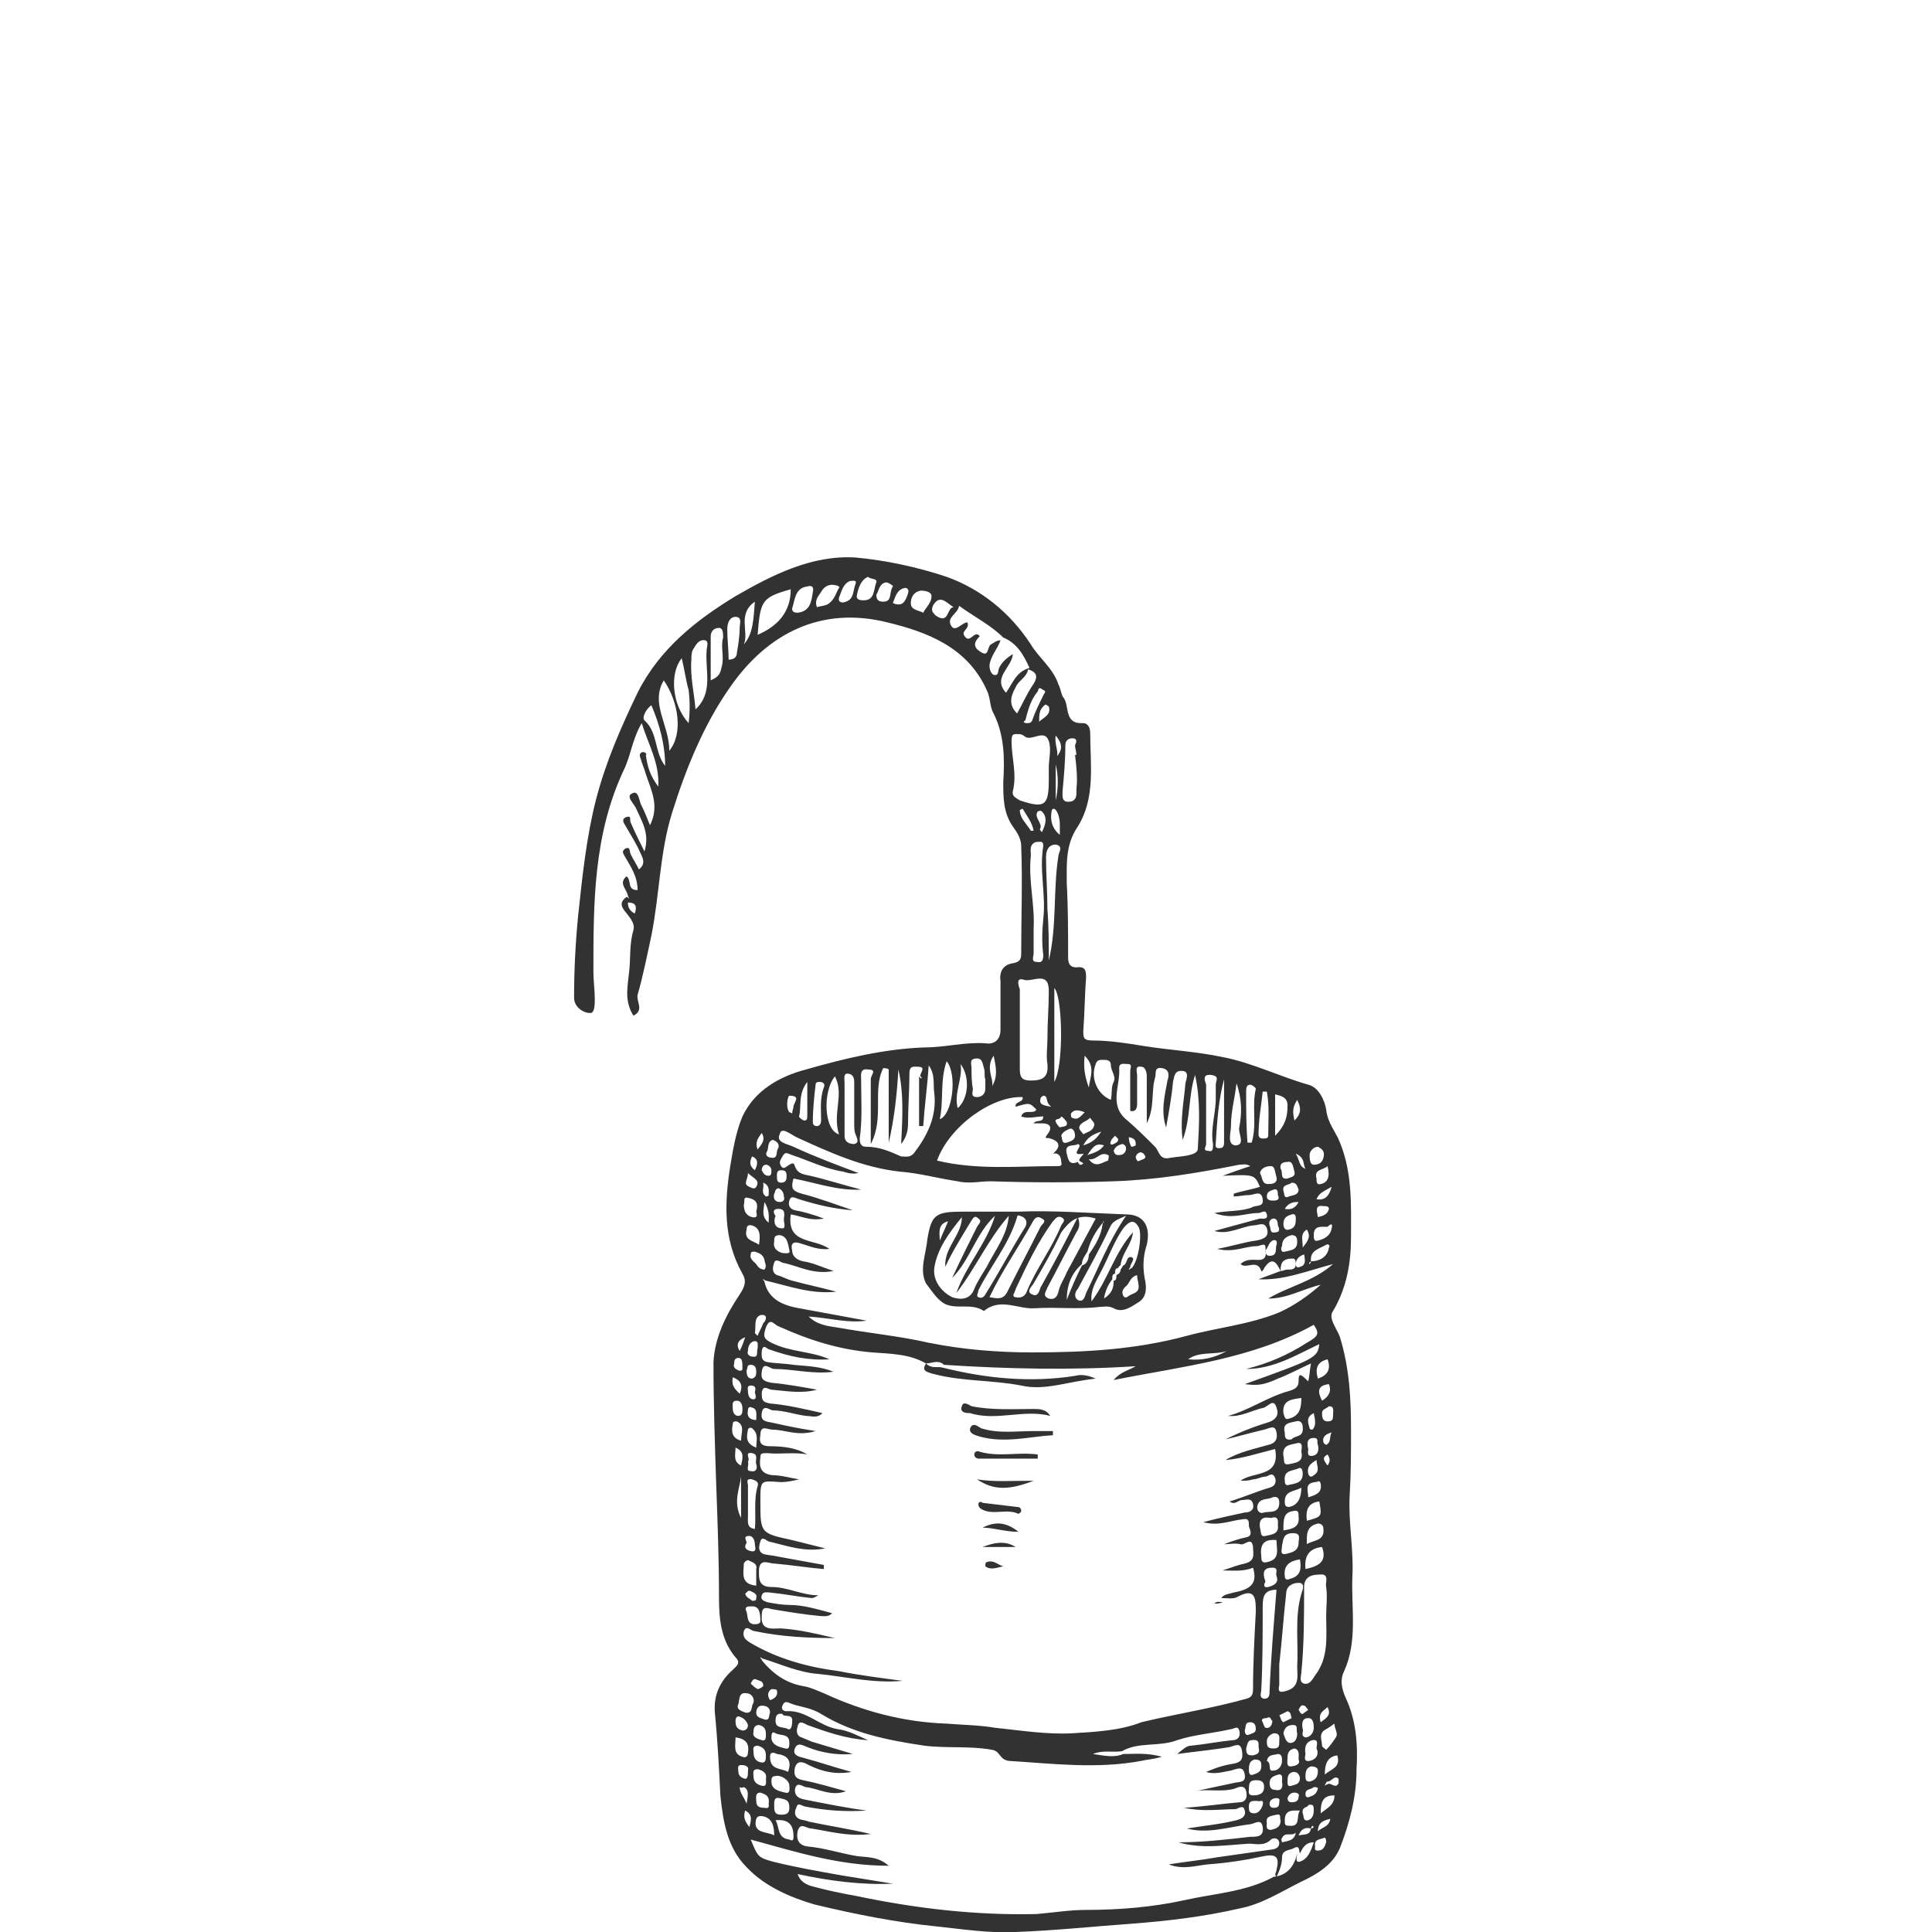 <?xml version="1.0" encoding="utf-8"?>
<!-- Generator: Adobe Illustrator 23.0.1, SVG Export Plug-In . SVG Version: 6.00 Build 0)  -->
<svg version="1.1" id="Layer_1" xmlns="http://www.w3.org/2000/svg" xmlns:xlink="http://www.w3.org/1999/xlink" x="0px" y="0px"
	 viewBox="0 0 140 140" style="enable-background:new 0 0 140 140;" xml:space="preserve">
<style type="text/css">
	.st0{fill:#323232;}
</style>
<path class="st0" d="M97.5,123c-0.3-0.7-0.4-1.3-0.1-1.9c1-2.2,0.5-4.6,0.6-6.9c0.1-1.9-0.3-3.9-0.2-5.8c0.1-1.6,0.1-3.1,0.1-4.7
	c0-2.3-0.1-4.5-0.8-6.8c-0.2-0.6-0.9-1.4-0.5-1.9c1-1.7,1.3-3.5,1.3-5.4c0-2.3,0.1-4.6-0.8-6.8c-0.3-0.8-0.9-1.4-1-2.4
	c-0.1-0.6-0.5-1.6-1.3-1.8c-2.1-0.6-4.1-1.6-6.2-2c-1.9-0.4-3.8-0.5-5.7-0.8c-1.2-0.2-2.5-0.4-3.7-0.4c-0.7,0-0.7-0.2-0.7-0.7
	c0.1-1.3,0.1-2.6,0.2-3.8c0-0.5,0-0.9-0.7-0.8c-0.4,0-0.6-0.2-0.6-0.7c0-1.8,0-3.6-0.1-5.4c0-1.4-0.1-2.8,0.8-4.1
	c1.3-2.1,0.9-4.5,0.9-6.8c0-0.4-0.2-0.7-0.5-0.7c-1.4,0.1-1-1.2-1.4-1.8c-0.2-0.2-0.2-0.6-0.4-1c-0.4-1.2-1.4-1.9-2-2.9
	c-1.5-2.3-3.6-4-6.1-4.9c-2.1-0.7-4.4-1.2-6.6-1.4c-3.2-0.2-6.1,1.3-8.7,2.8c-2.8,1.7-5.5,3.8-7.1,7c-1.2,2.5-2.3,5-3,7.7
	c-0.7,2.7-1,5.6-1.3,8.4c-0.2,2-0.3,4-0.3,6c0,0.7,0.7,1.1,1.1,1.1c0.4,0.1,0.4-0.6,0.4-1c0-0.7-0.1-1.3-0.1-2c0-5,0-9.9,2.2-14.6
	c0.5-1,0.6-2.2,1.3-3.4c0.5,1.6,1.3,2.9,1.2,4.6c-0.6-0.8-0.8-1.5-0.9-2.3c0.1,0,0-0.2-0.2-0.2s-0.3,0.2-0.2,0.4
	c0.1,0.4,0.3,0.8,0.4,1.2c0.4,1.2,1,2.3,0.3,3.7c-0.2-0.5-0.4-1-0.6-1.4c-0.2-0.3-0.2-1.2-0.7-0.9c-0.5,0.2,0.2,0.8,0.3,1.1
	c0.4,0.9,1,1.8,0.6,3.1c-0.4-0.8-0.7-1.4-1-2.1c-0.1-0.2,0.1-0.5-0.3-0.4c-0.3,0.1-0.3,0.3-0.1,0.6c0.4,0.7,0.8,1.3,1.1,2
	c0.2,0.4,0.4,0.8-0.1,1.2c-0.2-0.4-0.4-0.7-0.6-1.1c-0.1-0.2,0-0.6-0.4-0.4c-0.3,0.2-0.1,0.4,0,0.6c0.4,0.7,0.9,1.4,0.9,2.4
	c-0.8,0-0.4-0.7-0.8-1c-0.6,0.5,0,0.9,0.1,1.4c0,0.1,0.1,0.2,0.1,0.2c-0.1,0-0.1-0.1-0.2-0.1c-0.7,0.5-0.2,0.9,0.1,1.3
	c0.3,0.4,0.5,0.7,0.4,1.1c-0.3,1-0.2,2-0.3,2.9c-0.1,1.1-0.4,2.2,0.3,3.3c0.8-0.4,0.2-1,0.3-1.5c0.4-1.4,0.7-2.9,1-4.3
	c0.6-3,0.6-6,1.5-8.9c1-3.2,2.3-6.4,4.2-9.1c2.7-3.9,6.6-5.9,11.4-4.7c2.9,0.7,5.8,1.8,7.2,4.9c0.3,0.6,0.2,1.2,0.5,1.7
	c0.8,1.6,0.8,3.3,0.7,5c0,1.1,0,2.2,0.7,3.2c0.3,0.4,0.6,0.9,0.6,1.4c0.1,2.6,0,5.1,0,7.7c0,0.4,0,0.7-0.6,0.8
	c-0.7,0.1-1,0.6-0.9,1.3c0,1.2,0,2.4,0,3.5c0,0.8-0.5,1.1-1.1,1c-1.5-0.1-2.9,0.3-4.4,0.3c-2.9,0.1-5.8,0.8-8.6,1.6
	c-1.9,0.5-3.7,1.5-4.6,3.4c-0.5,1.2-0.7,2.5-0.9,3.7c-0.4,2.6-0.5,5.2,0.9,7.7c0.3,0.5,0.2,0.9-0.2,1.5c-1,1.5-1.8,3.1-1.9,4.9
	c0,3,0.1,5.9,0.2,8.9c0.1,2.7,0.2,5.4,0.2,8.1c0,1.5,0.1,3.1,1.2,4.4c0.4,0.4,0.1,0.6-0.2,0.9c-0.9,0.8-1.4,1.8-1.3,3.1
	c0.2,2,0.3,4,0.4,6c0.2,1.9,0.5,3.8,1.9,5.2c1.3,1.4,3.2,2.2,4.9,2.7c2.9,0.7,5.9,1.3,8.9,1.6c1.9,0.2,3.8,0.5,5.7,0.4
	c2.8-0.1,5.6-0.4,8.4-0.6c2.6-0.2,5.2-0.5,7.8-1.1c1.6-0.3,3-1.2,4.4-1.9c1.3-0.6,2.4-1.3,2.9-2.5c0.7-1.8,1.2-3.7,1.2-5.7
	C98.4,126.5,98.3,124.7,97.5,123z M46,66.2c-0.4-0.2-0.5-0.5-0.5-0.8C46,65.4,46.2,65.6,46,66.2z M96,128.6c0-0.8,0.2-1.3,0.9-1.4
	C97.2,128.1,96.4,128.2,96,128.6z M96.7,124.9c0,0.4,0.3,0.7,0.1,1c-0.2,0.3-0.4,0.6-0.7,0.9c-0.1-0.1-0.3-0.2-0.3-0.3
	c0-0.4-0.3-0.9,0.3-1.2C96.3,125.2,96.4,125.1,96.7,124.9z M94.4,125.3c-0.1-0.5,0-0.8,0.4-0.8c0.4,0,0.4,0.5,0.4,0.7
	c0,0.4-0.3,0.7-0.6,0.7C94.2,125.8,94.5,125.4,94.4,125.3z M77.7,125.6c-1.8,0.1-3.7-0.2-5.6-0.4c-1.2-0.2-2.3-0.2-3.5-0.3
	c-3.1-0.1-6.1-0.9-8.9-2.2c-0.5-0.2-0.9-0.4-1.4-0.5c-1.3-0.2-2.3-0.9-3.1-1.9c0-0.1-0.1-0.1-0.1-0.2c0.1,0,0.1,0.1,0.2,0.1
	c1.3,0.4,2.6,1,4,1.1c2,0.2,4,0.7,6.1,0.5c-1.5-0.2-3.1-0.4-4.6-0.7c-2.3-0.3-4.5-0.9-6.5-2.1c-0.3-0.2-0.5-0.4-0.4-0.8
	c0.2-0.5,0.5,0,0.8,0c1.9,0.4,3.8,0.5,5.8,0.5c-1.3-0.3-2.5-0.6-3.9-0.7c-0.6,0-1.5,0.2-1.4-0.9c0-0.5,0.1-0.7,0.7-0.5
	c1.2,0.2,2.4,0.4,3.5,0.5c0.3,0,0.6,0.1,0.9-0.2c-1.1-0.3-2.1-0.6-3.1-0.6c-0.5,0-1.1-0.1-1.6-0.2c-0.3-0.1-0.5-0.2-0.4-0.5
	c0.1-0.3,0.4-0.2,0.6-0.2c1,0.1,2,0.3,3,0.4c0.2,0,0.3-0.1,0.5-0.2c-1.2,0-2.2-0.6-3.4-0.6c-1,0-0.9-0.7-0.9-1.3
	c0.1-0.8,0.7-0.4,1.1-0.4c1.2,0.1,2.4,0.3,3.6,0.4c0-0.1,0-0.2,0-0.3c-1.1-0.2-2.2-0.4-3.3-0.6c-0.4-0.1-0.8-0.1-1.1-0.2
	c-0.4-0.2-0.3-0.6-0.2-0.9c0.1-0.4,0.4-0.1,0.6,0c1.3,0.3,2.6,0.8,4.1,0.5c-0.8-0.2-1.6-0.4-2.4-0.6c-2.3-0.5-2.3-0.5-2.3-2.8
	c0-1.6,0-1.5,1.5-1.4c0.4,0,0.9-0.1,1.3-0.2c-0.6-0.1-1.3-0.3-1.9-0.3c-0.9-0.1-1-0.6-0.9-1.3c0-0.3,0.1-0.3,0.5-0.3
	c1,0.1,2-0.1,2.9,0.1c-0.8-0.5-1.8-0.6-2.7-0.6c-0.7,0-0.8-0.3-0.7-0.8c0-0.8,0.5-0.4,0.9-0.4c0.9,0,1.8,0.5,3.1,0.1
	c-1.3-0.2-2.2-0.4-3.1-0.6c-0.5-0.1-0.9-0.1-0.8-0.7c0.1-0.7,0.6-0.2,0.8-0.2c0.8,0,1.6,0.3,2.4,0.4c0.4,0,0.8,0.2,1.2-0.2
	c-1.3-0.3-2.6-0.6-3.8-0.7c-0.6-0.1-0.6-0.3-0.6-0.8c0.1-0.6,0.5-0.2,0.7-0.2c1.1,0.1,2.2,0.3,3.3,0c-1.1-0.2-2.2-0.4-3.3-0.5
	c-0.5-0.1-0.8-0.2-0.7-0.8c0.1-0.8,0.6-0.2,0.9-0.2c1.4,0,2.8,0.4,4.3,0.2c-1-0.4-1.9-0.4-2.9-0.5c-0.6-0.1-1.3-0.1-1.9-0.2
	c-0.5-0.1-0.4-0.5-0.4-0.8c0.1-0.6,0.4-0.1,0.6-0.1c1.4,0.5,2.8,0.8,4.3,0.7c-1.3-0.6-2.8-0.5-4.2-1.2c-0.6-0.3-0.6-0.5-0.4-1.1
	c0.3-0.8,0.6-0.2,0.9-0.1c2.2,1,4.4,1.7,6.8,1.9c1.3,0.1,2.7,0.1,3.9,0.8c-0.3,0.5-0.1,0.6,0.7,0.8c2,0.5,4.1,0.4,6.2,0.8
	c1.7,0.4,3.4-0.3,5.4-0.5c-0.7-0.3-1.1-0.3-1.5-0.2c-3.2,0.5-6.4,0.2-9.6-0.6c-0.4-0.1-0.8,0.1-1.2-0.3c0.4,0,0.9-0.3,1.3,0.1
	c4.6,0.3,9.3,0.4,13.9,0.1c-0.5,0.3-1.1,0.4-1.6,1c5-1,10-1.5,14.5-4c0.4,0.6,0.4,0.8-0.5,1.3c-1.4,0.9-2.8,1.5-4.4,1.9
	c2,0,3.6-1,5.3-1.8c-0.1,1-0.4,1.1-5.4,2.9c0.9,0.1,1.3,0.1,2.4-0.4c0.8-0.3,1.5-0.7,2.4-1.1c-0.1,0.5-0.1,0.9-0.2,1.3
	c-0.6-0.6-0.7-0.6-0.7,0c0,0.5-0.4,0.6-0.7,0.7c-1.5,0.4-2.9,1.4-4.4,1.8c0.9,0.1,1.7-0.4,2.6-0.6c0.3-0.1,0.7-0.7,0.9,0
	c0.2,0.5,0,0.9-0.7,1.1c-1,0.3-2,0.7-3,1.2c0.9-0.2,1.9-0.5,2.8-0.7c0.4-0.1,0.8-0.4,0.9,0.2c0.1,0.5-0.1,0.8-0.6,0.9
	c-1,0.3-2.1,0.5-3.1,1.1c1.2-0.1,2.4-0.5,3.6-0.8c0.4,2.1-1.6,1.6-2.5,2.3c0.3,0,0.6,0,0.9-0.1c0.3,0,0.6-0.2,0.9-0.2
	c0.2,0,0.5-0.4,0.7,0.1c0.1,0.3,0,0.6-0.4,0.7c-1,0.3-1.9,0.7-2.9,1c0.4,0.3,0.6-0.1,0.9-0.1s0.7-0.2,0.8,0.3
	c0.1,0.4-0.2,0.6-0.6,0.6c-0.9,0.2-1.9,0.4-3,0.7c1.1,0.3,1.9-0.1,2.8-0.2c0.5-0.1,0.5,0.1,0.5,0.5c0.1,0.3,0.3,0.7-0.2,0.8
	c-0.5,0.1-1.1,0.3-1.6,0.5c0.4,0,0.8-0.1,1.2,0c0.3,0.1,0.8-0.6,0.9,0.2c0,0.5,0.2,1-0.6,1.2c-0.5,0.1-1,0.3-1.6,0.5
	c0.7,0,1.5,0.1,2.2-0.2c0.4,1.3-0.4,1.6-1.4,1.8c-0.3,0.1-0.7,0.1-0.9,0.4c0.4,0,0.9,0.1,1.2-0.1c1.3-0.7,1.3,0.2,1.3,1.1
	c-0.1,1.9-0.2,3.7-0.2,5.6c0,0.4-0.1,0.6-0.5,0.7c-2.5,0.7-5.1,1.1-7.6,1.7C81.2,125.4,79.4,125.5,77.7,125.6z M57.1,128.4
	c-0.5-0.3-1.3-0.1-1.3-1.1c0-0.4,0.3-0.3,0.5-0.2C57.1,127.2,57.4,127.6,57.1,128.4z M57.2,129.4c0,0.2,0.1,0.6-0.3,0.5
	c-0.4-0.1-1-0.2-1-0.8c0-0.2,0-0.4,0.3-0.4C56.6,128.6,57.2,129,57.2,129.4z M56.9,126.7c-0.4-0.1-0.9-0.2-1-0.7
	c0-0.3,0-0.6,0.3-0.4c0.4,0.2,1,0,1,0.7C57.2,126.5,57.2,126.8,56.9,126.7z M55.8,123.2c-0.2-0.3-0.2-0.6,0.1-0.8
	c0.1,0,0.4,0,0.4,0.1C56.4,122.9,56.1,123.1,55.8,123.2z M55.8,124.1c-0.1,0.2,0,0.6-0.4,0.5c-0.2-0.1-0.6-0.1-0.6-0.5
	c0-0.2,0.1-0.5,0.4-0.5S55.8,123.7,55.8,124.1z M54.9,126.5c0.4,0.1,0.6,0.3,0.6,0.7c0,0.3,0,0.6-0.4,0.5c-0.4-0.1-0.5-0.4-0.5-0.8
	C54.6,126.8,54.5,126.5,54.9,126.5z M54.6,125.5c0-0.3,0.1-0.5,0.4-0.5c0.4,0.1,0.5,0.3,0.5,0.7c0,0.2,0,0.5-0.3,0.4
	S54.5,125.9,54.6,125.5z M55.7,130.7c0,0.1,0.1,0.4-0.3,0.3c-0.4,0-0.6-0.1-0.6-0.5c0-0.2-0.1-0.6,0.3-0.6
	C55.4,130,55.8,130.1,55.7,130.7z M54.9,122.4c-0.2-0.1-0.4-0.3-0.5-0.4c0.1-0.2,0.2-0.4,0.4-0.3c0.2,0.1,0.5,0.1,0.5,0.4
	C55.4,122.2,55,122.4,54.9,122.4z M54.9,128.2c0.4,0.1,0.7,0.3,0.6,0.7c0,0.2,0.1,0.6-0.3,0.5c-0.4-0.1-0.6-0.3-0.6-0.7
	C54.6,128.5,54.5,128.2,54.9,128.2z M54.8,131.8c0.1-0.2,0.2-0.2,0.4-0.2c0.8,0.1,0.9,0.8,0.9,1.4C55.6,132.7,54.5,132.9,54.8,131.8
	z M56.1,130.8c0-0.3,0-0.6,0.4-0.5c0.4,0.1,0.7,0.1,0.7,0.7c0,0.4-0.2,0.5-0.6,0.5C56.1,131.5,56.1,131.2,56.1,130.8z M57.5,133.1
	c0,0.3-0.1,0.3-0.3,0.2c-0.9-0.1-0.7-0.9-1-1.4C57.3,131.8,57.5,132.4,57.5,133.1z M57.4,124.8c0,0.3-0.1,0.6-0.3,0.5
	c-0.3-0.2-0.9,0-0.9-0.6c0-0.2,0-0.6,0.5-0.5C56.8,124.5,57.5,124.1,57.4,124.8z M54.3,111.3c0.3,0,0.4,0.4,0.4,0.6
	c0,0.2,0.2,0.6-0.3,0.5c-0.4-0.1-0.5-0.3-0.3-0.6C54.1,111.6,53.8,111.3,54.3,111.3z M55.4,87.1c0.4,0.7,0.3,1.1,0.3,1.5
	C55.2,88.2,55.3,87.8,55.4,87.1z M55.7,86.6c0,0.1-0.2,0.1-0.2,0.1c-0.4-0.3-0.1-0.6-0.2-1C55.8,85.9,55.7,86.3,55.7,86.6z
	 M55.4,91.3c0,0.2,0.2,0.4,0,0.7c-0.3,0-0.5-0.2-0.6-0.4c-0.2-0.2-0.5-0.4-0.4-0.7c0-0.2,0.1-0.2,0.3-0.2
	C55,90.8,55.3,90.9,55.4,91.3z M54.5,116.4c0.5,0,0.6,0.4,0.6,1.1c0,0,0,0.2-0.4,0.2c-0.6,0-0.5-0.6-0.6-0.9
	C53.9,116.4,54.2,116.4,54.5,116.4z M54,115.5c0.1-0.1,0.2-0.3,0.4-0.2c0.2,0.1,0.5,0.2,0.4,0.5c0,0.2-0.1,0.2-0.3,0.2
	C54.3,115.8,54.1,115.8,54,115.5z M54.5,107.2c0.3,0.1,0.5,0.2,0.4,0.5c-0.3,1-0.1,2.1-0.2,3.1c-0.6-0.1-0.5-0.5-0.5-0.9
	c0-0.8,0-1.5,0-2.3C54.2,107.5,54,107.1,54.5,107.2z M54.5,98.3c-0.2,0-0.4-0.2-0.3-0.4c0-0.3,0.1-0.6,0.4-0.7
	c0.4-0.1,0.3,0.3,0.3,0.5C54.8,98,55,98.4,54.5,98.3z M54.4,98.9c0.3,0,0.4,0.2,0.4,0.5c0,0.2,0,0.4-0.3,0.5c-0.3,0-0.4-0.2-0.4-0.6
	C54.2,99.1,54.1,98.9,54.4,98.9z M54.4,100.4c0.5,0,0.3,0.4,0.3,0.5c0.1,0.3,0.1,0.5-0.1,0.5c-0.3,0-0.4-0.3-0.4-0.6
	C54.2,100.7,54.1,100.4,54.4,100.4z M54.8,102.9c-0.5,0-0.7-0.3-0.6-0.7c0-0.2,0.1-0.3,0.3-0.2C54.9,102.1,54.8,102.5,54.8,102.9z
	 M54.2,103.6c0-0.1,0.2-0.2,0.3-0.1c0.5,0.4,0.3,0.9,0.3,1.4C54,104.6,54.1,104.1,54.2,103.6z M54.2,105.9c0.2-0.2-0.3-0.7,0.3-0.6
	c0.5,0.1,0.2,0.5,0.3,0.8c0.1,0.3,0,0.6-0.4,0.5C54,106.6,54.3,106.2,54.2,105.9z M54.9,96.8c-0.1-0.1-0.2-0.2-0.2-0.2
	c0.1-0.5-0.1-1.1,0.4-1.3c0.5-0.1,0.5,0.3,0.2,0.6C55.2,96.2,55,96.5,54.9,96.8z M55,90.2c-0.4-0.3-1.1-0.3-0.9-1.1
	c0-0.1,0-0.4,0.4-0.3C55.1,89,55.1,89.5,55,90.2z M54.3,113.1c0.2,0.1,0.6,0.2,0.5,0.6c0,0.4,0,0.8,0,1.2c-1.2-0.1-0.9-1-0.9-1.6
	C54,113.1,54.2,113,54.3,113.1z M86.1,98.5c0.8-0.6,1.9-0.3,2.8-0.6C88,98.4,87.1,98.6,86.1,98.5z M96.1,117.1c0,1.5,0.2,3-0.8,4.3
	c-0.2,0.3-0.4,0.7-0.8,0.6s-0.2-0.6-0.2-0.8c0.2-2,0.2-4.1,0.2-6.2c0-0.7,0.5-0.9,1.1-0.9c0.8-0.1,0.4,0.6,0.5,0.9
	C96.2,115.7,96.1,116.4,96.1,117.1z M92.7,124.3c0.2-0.1,0.4-0.2,0.6-0.3c0.3,0.1,0.2,0.3,0.3,0.5c-0.2,0.1-0.4,0.2-0.6,0.3
	C92.8,124.7,92.8,124.4,92.7,124.3z M92.9,127.6c0,0.4-0.3,0.7-0.6,0.7c-0.5,0.1-0.1-0.5-0.5-0.7c0.1-0.5,0.5-0.4,0.8-0.5
	C92.9,127.1,92.9,127.4,92.9,127.6z M93.7,125c0.4,0,0.2,0.3,0.3,0.6c0,0.3-0.1,0.7-0.5,0.7c-0.3,0-0.4-0.4-0.5-0.7
	C93.1,125.1,93.4,125,93.7,125z M93.3,127.4c0-0.4,0.1-0.6,0.5-0.7c0.4,0.1,0.3,0.5,0.3,0.8c0.2,0.4-0.4,0.5-0.6,0.5
	C93.2,128,93.3,127.6,93.3,127.4z M94,120.8c0,0.6,0.2,1.4-0.7,1.7c-0.6,0.2-0.7,0.1-0.6-0.4c0-0.5,0-1,0-1.5
	c0.2-1.7,0.3-3.4,0.5-5.1c0-0.6,0.5-0.8,0.9-0.8c0.5,0,0.3,0.5,0.2,0.8C93.8,117.2,94.1,119,94,120.8z M92.2,113.6
	c0.5,0,0.2,0.4,0.3,0.6c0.2,0.5-0.2,0.7-0.6,0.8c-0.5,0.1-0.2-0.4-0.2-0.4C91.4,113.8,91.7,113.6,92.2,113.6z M91.4,112.8
	c-0.1-0.8,0.1-1.3,1.1-1.2c0,0.7,0.3,1.4-0.7,1.6C91.4,113.3,91.4,113,91.4,112.8z M91.7,111.3c-0.4,0.1-0.3-0.3-0.4-0.6
	c-0.1-0.7,0.3-0.8,0.8-0.7c0.6-0.2,0.5,0.3,0.5,0.5C92.7,111.2,92.1,111.2,91.7,111.3z M91.6,109.6c-0.2,0.1-0.5,0-0.5-0.4
	c0.1-0.7,0.8-0.5,1.1-0.7c0.4-0.1,0.5,0.1,0.5,0.4C92.7,109.7,92,109.5,91.6,109.6z M91.4,128c0,0.4-0.3,0.5-0.6,0.6
	c-0.3,0.1-0.3-0.2-0.3-0.4c0-0.4,0.1-0.6,0.4-0.7C91.4,127.5,91.4,127.7,91.4,128z M91.4,122.4c0.1-2,0.1-4,0.1-6
	c0-0.7,0.1-1.2,1-1.2c-0.2,2.5-0.4,4.9-0.5,7.3c0,0.3,0,0.6-0.4,0.6C91.2,123,91.4,122.7,91.4,122.4z M93.9,103
	c0.3-0.1,0.5,0.1,0.5,0.4c0.1,0.8-0.6,0.6-0.8,0.9c-0.5,0.1-0.5-0.2-0.5-0.5C92.9,103.1,93.5,103.1,93.9,103z M94.3,101.3
	c0,0.7-0.1,1.3-0.9,1.5c-0.3,0.1-0.3-0.1-0.4-0.4C92.9,101.4,93.7,101.4,94.3,101.3z M93.4,106.1c-0.5,0.1-0.3-0.4-0.4-0.6
	c-0.1-0.8,0.5-0.8,0.9-0.9c0.6-0.2,0.4,0.4,0.4,0.6C94.5,106,93.8,106,93.4,106.1z M94.4,106.8c0,0.7-0.6,0.7-1,0.8
	c-0.3,0.1-0.3-0.2-0.3-0.3c-0.1-0.8,0.6-0.7,1-0.9C94.3,106.3,94.4,106.5,94.4,106.8z M93.7,109.5c0.4-0.1,0.4,0.1,0.4,0.4
	c0.1,0.8-0.5,0.9-1.1,1C93,110.1,93,109.6,93.7,109.5z M93.7,111.1c0.6,0,0.4,0.4,0.4,0.7c0,0.6-0.5,0.7-0.9,0.8
	c-0.5,0.1-0.3-0.3-0.3-0.6C93,111.5,93,111.1,93.7,111.1z M93.5,114.4c-0.2,0.1-0.4,0.1-0.4-0.2c-0.1-0.8,0.4-1.1,1.1-1.2
	C94.3,113.6,94.3,114.2,93.5,114.4z M93.4,109.2c-0.3,0-0.3-0.2-0.3-0.4c0-0.8,0.7-0.7,1.2-1C94.3,108.6,94,109.1,93.4,109.2z
	 M95.8,112.1c0.4,1.1-0.3,1.4-1.2,1.6C94.5,112.7,94.9,112.2,95.8,112.1z M96.2,106.2c-0.3-0.4-0.4-0.6,0-0.8
	C96.4,105.7,96.4,105.9,96.2,106.2z M96.1,104.7c0,0-0.2-0.1-0.2-0.2c-0.1-0.4,0.2-0.6,0.6-0.7C96.3,104.1,96.5,104.5,96.1,104.7z
	 M95.9,110.8c0.1,0.9-0.8,0.8-1.2,1.1c0-0.6-0.1-1.3,0.8-1.5C95.7,110.4,95.9,110.5,95.9,110.8z M94.7,110.2
	c-0.1-0.8,0.1-1.3,0.9-1.4C95.8,109.9,95.8,109.9,94.7,110.2z M95.2,102.4c0.1,0.5,0.2,0.9-0.1,1.2c0,0-0.2,0-0.2-0.1
	C94.8,103.1,94.6,102.7,95.2,102.4z M95.2,104.2c0.4,0,0.2,0.3,0.3,0.5c0.1,0.4,0,0.8-0.5,0.8c-0.3,0-0.2-0.3-0.2-0.5
	C94.7,104.6,94.7,104.2,95.2,104.2z M95.2,106.9c-0.1,0.1-0.3,0.2-0.4-0.1c-0.1-0.5,0.1-0.7,0.6-1C95.4,106.2,95.7,106.6,95.2,106.9
	z M95.3,107.4c0.2,0,0.3-0.2,0.4,0.1c0.1,0.6-0.2,0.8-0.9,1C94.8,108,94.5,107.5,95.3,107.4z M96.3,100.3c0.2,0.5,0,0.9-0.5,1.2
	C95.5,100.9,95.4,100.4,96.3,100.3z M95.5,99.9c-0.2-0.7-0.1-1.2,0.7-1.4C96.5,99.3,96.1,99.7,95.5,99.9z M90.6,124.8
	c0.3,0,0.4,0.2,0.4,0.5c0,0.3-0.3,0.3-0.5,0.4s-0.3-0.1-0.3-0.3C90.3,125.1,90.2,124.8,90.6,124.8z M90.7,126.1
	c0.6-0.1,0.5,0.3,0.5,0.5c0.1,0.4,0,0.5-0.4,0.6c-0.3,0-0.5,0-0.5-0.5C90.4,126.4,90.4,126.1,90.7,126.1z M91.1,130.5
	c0.2,0.1,0.5-0.2,0.4,0.3c-0.1,0.3-0.3,0.6-0.6,0.6c-0.4,0-0.4-0.2-0.4-0.5C90.5,130.5,90.7,130.5,91.1,130.5z M90.8,130.1
	c-0.4,0-0.3-0.3-0.3-0.4c0-0.4,0-0.7,0.5-0.7c0.4,0,0.6,0.1,0.6,0.5C91.6,130,91.2,130.1,90.8,130.1z M91.5,124.8
	c-0.2-0.3,0.2-0.3,0.3-0.3c0.3-0.2,0.3,0.2,0.4,0.2c0,0.3-0.2,0.5-0.3,0.5C91.6,125.3,91.6,125,91.5,124.8z M92.3,125.6
	c0.5,0,0.4,0.3,0.4,0.6c0,0.3,0,0.5-0.4,0.5c-0.4,0-0.5-0.1-0.5-0.5C91.8,125.9,92,125.7,92.3,125.6z M91.8,132.1
	c-0.1-0.5,0.3-0.5,0.7-0.6c0.4-0.1,0.2,0.3,0.3,0.4c0,0.5-0.3,0.6-0.7,0.7C91.7,132.6,91.8,132.3,91.8,132.1z M92.3,131
	c-0.2,0-0.3-0.1-0.3-0.3c0-0.3,0.3-0.4,0.5-0.4c0.3,0,0.2,0.2,0.2,0.3C92.7,130.9,92.6,131,92.3,131z M92.4,129.7
	c-0.3,0-0.4-0.2-0.4-0.5c0-0.4,0.3-0.5,0.6-0.6c0.4-0.1,0.3,0.3,0.3,0.5C93,129.6,92.8,129.8,92.4,129.7z M92.9,133.2
	c0.2-0.5,0.7-0.1,1-0.4c-0.1,0.6-0.6,0.6-1,0.7C92.9,133.5,92.8,133.2,92.9,133.2z M93.4,132.3c-0.3,0-0.3-0.1-0.3-0.4
	c0-0.8,0.6-0.7,1.1-0.7C93.9,131.6,94.3,132.4,93.4,132.3z M93.6,130.6c-0.2,0-0.3-0.1-0.3-0.3c0.1-0.3,0.3-0.4,0.5-0.4
	c0.2,0,0.4,0.1,0.3,0.3C94.1,130.5,93.9,130.6,93.6,130.6z M93.6,129.4c-0.3,0.1-0.3-0.1-0.3-0.3c0-0.3,0-0.6,0.4-0.7
	c0.3,0,0.4,0.1,0.5,0.4C94.2,129.3,93.9,129.3,93.6,129.4z M94.1,123.9c0.1-0.2,0.2-0.4,0.4-0.3c0.1,0,0.2,0.2,0.3,0.3
	c-0.1,0.1-0.3,0.2-0.4,0.3C94.2,124.2,94.2,124,94.1,123.9z M94.8,130.8c0.4-0.1,0.4,0.1,0.4,0.4c0,0.3-0.1,0.6-0.4,0.7
	c-0.4,0.1-0.3-0.3-0.4-0.5C94.3,130.9,94.8,131,94.8,130.8z M94.9,130.2c-0.2,0.1-0.3,0-0.3-0.2c0-0.4,0.4-0.3,0.6-0.5
	c0.1,0,0.3,0,0.3,0.1C95.4,130,95.2,130.1,94.9,130.2z M94.9,129.1c-0.3,0-0.3-0.2-0.3-0.4c0-0.4,0.1-0.6,0.4-0.7
	c0.3,0,0.5,0.1,0.5,0.3C95.5,128.8,95.3,129,94.9,129.1z M94.9,127.6c-0.5,0.1-0.3-0.4-0.3-0.5c-0.1-0.6,0.1-0.9,0.5-1
	c0.5-0.1,0.3,0.4,0.3,0.6C95.6,127.1,95.4,127.5,94.9,127.6z M96.2,123.7c0.3,0.6-0.1,0.8-0.5,1.1C95.5,124.1,95.9,124,96.2,123.7z
	 M96.2,103c-0.4,0-0.4-0.4-0.4-0.6c0-0.3,0.3-0.3,0.5-0.5c0.4,0,0.3,0.3,0.3,0.6C96.6,102.8,96.6,103,96.2,103z M96.5,89
	c-0.1,0.6-0.6,0.8-1,0.9c-0.3,0.1-0.3-0.2-0.3-0.4c0-0.7,0.5-0.6,1-0.6C96.4,88.7,96.6,88.6,96.5,89z M93.4,86.7
	c-0.4,0.2-0.3-0.2-0.4-0.4c-0.1-0.5,0.4-0.4,0.6-0.6c0.4,0,0.4,0.3,0.5,0.5C94.1,86.6,93.7,86.6,93.4,86.7z M94.1,87.1
	c-0.2,0.4-0.5,0.6-1,0.5C93.4,87.1,93.8,87.1,94.1,87.1z M93.6,88c0.3-0.1,0.3,0.2,0.3,0.3c0,0.5-0.1,0.7-0.5,0.8
	c-0.3,0.1-0.4-0.2-0.4-0.4C93,88.2,93.3,88.1,93.6,88z M93.6,89.5c0.4,0,0.4,0.3,0.4,0.5c0,0.6-0.5,0.6-0.9,0.7
	c-0.3,0.1-0.3-0.3-0.2-0.4C92.9,89.8,93.2,89.6,93.6,89.5z M94.5,90.9c0.1,0.5,0.1,0.8-0.3,0.9c-0.2,0.1-0.3,0-0.3-0.2
	C93.9,91.2,94.2,91,94.5,90.9z M94.4,90.4c0-0.6-0.2-1,0.3-1.3C95,89.6,94.8,89.9,94.4,90.4z M95,91.4c-0.1-0.8,0.6-0.9,1.1-1.2
	c0.2-0.1,0.3,0.1,0.2,0.2C96.2,91.1,95.6,91.4,95,91.4c0,0.1-0.1,0.2-0.1,0.2C94.8,91.5,94.9,91.5,95,91.4z M95.9,87.4
	c0.2,0,0.4,0,0.4,0.2c-0.1,0.4-0.4,0.5-0.8,0.6C95.4,87.7,95.3,87.3,95.9,87.4z M95.4,86.9c0.2-0.5,0.6-0.6,1.1-0.9
	C96.3,86.7,96,87,95.4,86.9z M96.2,84.5c0.2,0.8,0,1.2-0.5,1.3c-0.3,0.1-0.3-0.2-0.3-0.4C95.2,84.7,95.9,84.8,96.2,84.5z M95.5,83.1
	c0.4,0.2,0.5,0.4,0.4,0.8c-0.1,0.4-0.4,0.5-0.7,0.5c-0.3,0-0.3-0.5-0.3-0.7C94.9,83.4,95.2,83.1,95.5,83.1z M94.6,84.7
	c-0.5-0.2-0.4-0.6-0.7-1.1C94.6,83.9,94.4,84.4,94.6,84.7z M94,79.7c0.3,0.6,0.3,1-0.2,1.5C93.7,80.7,93.6,80.3,94,79.7z M93.8,84.9
	c0.1,0.4-0.3,0.4-0.5,0.5c-0.6,0.1-0.3-0.5-0.5-0.7c-0.1-0.4,0.2-0.5,0.5-0.5C93.7,84.1,93.7,84.6,93.8,84.9z M92.4,79.3
	c0.4,0.1,0.9,0.2,0.9,0.8c0,0.7-0.1,1.4-0.9,2.2V79.3z M92.3,87c-0.2,0-0.5,0-0.5-0.3c0-0.4,0.3-0.4,0.5-0.5
	c0.3-0.1,0.3,0.2,0.3,0.4C92.7,86.8,92.7,87,92.3,87z M92.2,89.9c0.2-0.1,0.4,0,0.3,0.3S92.6,91,92,91c-0.2,0-0.3-0.1-0.3-0.4
	C91.9,90.4,91.9,90.1,92.2,89.9z M92.4,89.3C92,89.4,92.1,89,92,88.8c-0.1-0.3,0.1-0.5,0.3-0.5c0.2,0,0.3,0.2,0.3,0.5
	C92.7,89,92.8,89.3,92.4,89.3z M92.5,85.3c0.1,0.5-0.4,0.5-0.6,0.5c-0.5,0-0.4-0.5-0.6-0.8c0.1-0.4,0.5-0.5,0.8-0.5
	C92.4,84.5,92.4,85,92.5,85.3z M91.5,79.1c0.1,0,0.2,0,0.3,0c0.2,1.1,0.1,2.1,0.1,3.2c0,0.2-0.2,0.2-0.4,0.2s-0.3-0.1-0.3-0.3
	C91.2,81.1,91.4,80.1,91.5,79.1z M90.3,79.1c0-0.2,0-0.5,0.3-0.5c0.1,0,0.4,0.2,0.4,0.3c-0.3,1.3,0.1,2.6-0.3,3.9
	c-0.1,0-0.2,0-0.3,0C90.3,81.6,90.3,80.3,90.3,79.1z M89.2,81.6c0-1.1,0.3-2.1,0.4-3.1c0.4,1.1,0.4,2.2,0.2,3.2
	c-0.1,0.4,0.5,1.3-0.3,1.3C88.9,82.9,89.2,82.1,89.2,81.6z M88.1,82.8c0.1-1.6,0.2-3.1,0.6-4.6c0,1.5,0,3.1,0,4.6
	c0,0.4-0.2,0.4-0.4,0.4C88,83.2,88.1,82.9,88.1,82.8z M87.8,77.9c0.6,0.1,0.3,0.4,0.3,0.7c0,0.3,0,0.6,0,1c0,1.1-0.4,2.2-0.2,3.3
	c0,0.3,0,0.6-0.3,0.5c-0.5,0-0.2-0.3-0.2-0.5c0-1.4,0-2.8,0-4.3C87.3,78.3,87.1,77.8,87.8,77.9z M81.1,77.4c0-0.4,0.3-0.3,0.6-0.3
	c0.4,0,0.2,0.3,0.2,0.5c0,1,0,1.9,0,2.9c0.4,0.1,0.5-0.2,0.5-0.5c0-0.7,0-1.4,0-2.1c0-0.2-0.2-0.7,0.3-0.6c0.3,0,0.4,0.4,0.4,0.7
	c0,0.8,0,1.6,0,2.3c0,0.3,0,0.6,0,1.1c0.6-1.2,0.3-2.3,0.6-3.3c0.1-0.3-0.1-0.8,0.5-0.7c0.6,0.1,0.5,0.6,0.4,0.9
	c-0.2,1.1-0.5,2.2-0.1,3.4c0.2-1.1,0.4-2.2,0.5-3.3c0.1-0.4,0.1-0.8,0.6-0.8c0.6,0,0.4,0.5,0.3,0.9c-0.1,1.3-0.4,2.6-0.2,4.1
	c0.6-1.6,0.4-3.2,0.9-4.7c0.4,1.8,0.3,3.6,0.2,5.3c0,0.2-0.1,0.3-0.3,0.4c-0.5,0.2-1.1,0.2-1.7,0.3c-0.8,0.2-0.8-0.5-1.1-0.8
	c-0.6-0.6-1.3-1.3-2-1.9C80.3,80.1,81.2,78.7,81.1,77.4z M81.6,83.2c0,0.3-0.2,0.5-0.5,0.5c-0.2,0-0.3,0-0.4-0.3
	c0.1-0.3,0.3-0.4,0.6-0.5C81.5,82.9,81.6,83.1,81.6,83.2z M81.8,82.4c0.5,0.1,0.5,0.3,0.5,0.6c0,0-0.2,0.1-0.3,0.1
	C81.9,83,81.8,82.7,81.8,82.4z M82.6,83.5c0.2,0,0.3,0.1,0.4,0.3c0,0.2-0.2,0.2-0.4,0.3c-0.2,0.1-0.2,0-0.3-0.2
	C82.3,83.7,82.4,83.6,82.6,83.5z M81,82.5c0.1,0.2-0.1,0.3-0.3,0.4c-0.2,0.1-0.3,0-0.2-0.2c0-0.1,0.2-0.3,0.3-0.4
	C80.8,82.3,80.9,82.4,81,82.5z M79.8,82c-0.4,0.6-0.7,0.8-1.3,1C78.8,82.4,79.2,82.2,79.8,82z M80,83c-0.3,0.4-0.6,0.5-1.2,0.7
	C79.2,83.1,79.4,82.8,80,83z M80.3,83.7c0.1,0,0,0.4,0,0.4c-0.4,0.1-0.9,0.6-1.4-0.1C79.5,84.1,79.7,83.4,80.3,83.7z M79.4,77.1
	c0.1-0.3,0.3-0.3,0.5-0.3c0.3,0,0.6,0,0.6,0.4s0.4,0.8,0.2,1.2c-0.2,0.4-0.1,0.8-0.2,1.3C79.5,79.3,79,78.1,79.4,77.1z M79.3,81.5
	c-0.1,0.5-0.5,0.5-0.8,0.7c-0.1-0.2-0.3-0.3-0.3-0.5c0.1-0.4,0.5-0.4,0.8-0.7C79.1,81.2,79.3,81.3,79.3,81.5z M78.5,84.3
	c-0.2,0.2-0.3,0.1-0.4-0.1c-0.7,0.3-0.7-0.3-0.8-0.6c-0.2-0.8,0.6-0.5,0.8-0.7c0.5,0.1-0.7,0.9,0.4,0.7c0.1,0-0.3,0.3-0.3,0.5
	C78.3,84.2,78.4,84.2,78.5,84.3z M76.9,82.3c0.1-0.3,0.4-0.4,0.6-0.5c0.3-0.1,0.4,0.3,0.4,0.5c0,0.3-0.3,0.4-0.6,0.5
	C76.9,82.9,77,82.5,76.9,82.3z M78.6,76.5c0.8,0.8,0.4,1.5,0.3,2.3C78.6,78,78.5,77.3,78.6,76.5z M78.6,80.6
	c-0.3,0.3-0.5,0.6-0.9,0.4c-0.1,0-0.1-0.2-0.1-0.3C77.8,80.4,78.1,80.4,78.6,80.6z M77,57.3c0.1-1.1,0.2-2.2,0.2-3.3
	c0-0.4,0.3-0.5,0.5-0.5c0.4,0,0.3,0.3,0.2,0.5c0,0.2,0.1,0.5,0.1,0.7h-0.1c0.1,0.8,0.2,1.7,0.1,2.5c0,0.3,0.1,0.9-0.6,0.9
	C76.9,58.1,77,57.6,77,57.3z M77.3,81.3c0.1,0.4-0.3,0.3-0.5,0.4c-0.1-0.1-0.2-0.2-0.3-0.4c-0.1-0.3,0.3-0.1,0.4-0.4
	C77.1,81,77.2,81.2,77.3,81.3z M75.9,65.9c0-1.3-0.1-2.5-0.1-3.8c0-0.5,0.2-0.9,0.7-0.9c0.6,0.1,0.2,0.6,0.2,0.8
	c-0.4,2.5-0.1,5.1-0.7,7.6C76,68.4,76,67.1,75.9,65.9z M76.2,80.2c-0.7-0.1-0.9-0.2-0.8-0.6c0-0.1,0.2-0.2,0.2-0.2
	C76,79.4,75.7,79.9,76.2,80.2z M76.4,78.4v-6.8C77,72.2,77.1,77.2,76.4,78.4z M76.5,53.3c0.5,0.6,0.5,1,0.1,1.5
	C76.7,54.4,76.4,53.9,76.5,53.3z M76.5,58v-2.6C76.7,56.2,76.7,57.1,76.5,58z M76.2,58.8c0.1-0.5,0.6,0,0.6,1c0,0.2,0,0.4,0,0.7
	C76.2,60,76.1,59.4,76.2,58.8z M76,51.2c0.2,0.6-0.4,0.8-0.7,1.1c0-0.5,0-0.9,0.4-1.2C75.7,51,75.9,51.1,76,51.2z M75.6,50
	c0.3,0.1,0,0.3,0,0.4c-0.3,0.6-0.6,1.2-0.8,1.8c-0.1,0.2-0.2,0.2-0.4,0.2c-0.2,0-0.3-0.1-0.1-0.2c0.2-0.8,0.4-1.5,0.9-2.1
	C75.3,49.7,75.4,49.9,75.6,50z M74.8,49.7c-0.4,0.6-0.7,1.3-1.1,2c-0.6-0.6-0.5-1.2-0.1-1.9c0.2-0.5,0.8-0.7,0.9-1.3
	C75.1,48.7,75.3,49,74.8,49.7z M46.7,52.2c-0.2-0.2,0.1-0.8,0.5-1.1c0.6,1.4,1,2.9,1,4.4C47.4,54.5,47.7,53.1,46.7,52.2z M48.5,54.4
	c0-1.9-1.4-3.4-0.4-5.1C49.2,50.9,49.5,53.2,48.5,54.4z M49.9,52.4c-1.2-1.3-1.4-3.6-0.5-4.7c0.2,0.8,0.3,1.6,0.5,2.3
	C50,50.8,50,51.6,49.9,52.4z M50.4,51.4c-0.1-1.2-0.4-2.4-0.3-3.6c0-0.2,0-0.5,0.1-0.7c0.2-0.3,0.4-0.8,0.9-0.7
	c0.3,0.1,0.1,0.5,0.1,0.8C51.1,48.6,51.7,50.2,50.4,51.4z M52.3,48.3c-0.1,0.4-0.1,0.7-0.8,1c0-1.1,0-2.2,0-3.2
	c0-0.3,0.2-0.6,0.6-0.6c0.3,0,0.3,0.4,0.3,0.7C52.2,46.9,52.5,47.6,52.3,48.3z M53.6,45.5c0,0.6-0.1,1.2-0.2,1.8
	c0,0.3-0.2,0.5-0.6,0.5c0-0.7-0.1-1.5-0.1-2.2c0-0.5,0.2-0.9,0.6-0.9C53.8,44.7,53.6,45.2,53.6,45.5z M53.9,46.7
	c0.4-0.9-0.5-2.2,0.8-3.1C54.6,44.8,54.6,45.9,53.9,46.7z M54.9,46c0.2-2.5,0.3-2.7,2.4-3.3C57.3,44.4,56.3,45.4,54.9,46z
	 M58.9,42.9c-0.1,0.7-0.2,1.4-1.1,1.5c-0.3,0-0.4-0.1-0.4-0.3c0.2-0.6,0.2-1.5,1.1-1.6C58.8,42.4,59,42.5,58.9,42.9z M60.1,43.7
	c-0.2,0.2-0.6,0.2-0.9,0.3c-0.2-0.5,0.1-0.8,0.3-1.1c0.2-0.4,0.6-0.6,1-0.5c0.1,0,0.4,0.1,0.3,0.2C60.6,42.9,60.5,43.4,60.1,43.7z
	 M62,42.3c-0.2,0.5-0.1,1.1-0.7,1.3c-0.2,0.1-0.6,0.1-0.5-0.3c0.2-0.5,0.3-1,0.8-1.2C61.8,42.1,62.1,42,62,42.3z M63.5,42.2
	c-0.2,0.5-0.1,1.3-0.9,1.3c-0.2,0-0.6,0-0.5-0.4c0.1-0.5,0.3-1.1,0.8-1.3C63.1,42,63.6,41.9,63.5,42.2z M64,43.6
	c-0.3,0-0.5-0.1-0.5-0.5c0.2-0.3,0.2-0.8,0.7-0.9c0.2,0,0.6,0.3,0.5,0.3C64.4,42.9,64.7,43.6,64,43.6z M65.8,43
	c-0.2,0.6-0.4,1-1.1,0.7c0.2-0.5,0.3-1,0.9-1.1C65.7,42.6,65.9,42.7,65.8,43z M66.9,44.4c-0.4-0.2-0.9-0.2-0.9-0.7
	c0-0.4,0.2-0.8,0.7-0.9c0.4,0,0.8,0.1,0.8,0.4C67.5,43.7,67.1,44,66.9,44.4z M67.8,44.6c-0.3-0.3-0.3-0.4-0.2-0.7
	c0.5-0.9,1-0.2,1.5,0.1C68.6,44,68.8,45.3,67.8,44.6z M72.9,50.2c-1-1.1,0.4-1.8,0.5-2.8c-0.5,0.3-0.8,0.6-1,1
	c-0.1,0.2,0,0.6-0.4,0.5c-0.2-0.1-0.3-0.4-0.3-0.7c0.1-0.7,0.6-1.2,0.8-1.8c-0.3,0-0.5,0.2-0.7,0.3c-0.3,0.2-0.1,1-0.8,0.5
	c-0.6-0.4-0.3-0.8,0-1.1c-0.4-0.5-0.7,0.6-1.1,0c-0.3-0.4,0.4-0.5,0.2-1c-0.4,0-0.9,0.8-1.2,0.2c-0.3-0.6,0.5-0.8,0.6-1.4
	c1.1,0.8,2.3,1.4,3.2,2.3c1,0.4,1.5,1.3,1.9,2.2C73.6,48.7,73.4,49.5,72.9,50.2z M73.4,57.3c0.3-1.2-0.1-2.4-0.1-3.6
	c0-0.6,0.2-0.5,0.6-0.5c0.1,0,0.3,0.1,0.4,0.2c0.5,0.3,1.4-0.6,1.7,0.3c0.2,0.6,0,1.3,0,1.9c0,0.3,0,0.6,0,0.9
	c0,1.9-0.3,2.1-2.1,1.5C73.6,57.8,73.3,57.7,73.4,57.3z M75.6,69.2c0,0.4-0.1,0.6-0.5,0.5c-0.4,0-0.2-0.4-0.2-0.6c0-0.6,0-1.2,0-1.8
	c0.1-1.8-0.4-3.5-0.2-5.3c0-0.3-0.1-0.7,0.2-0.9C75,61,75.2,61,75.4,61c0.2,0,0.2,0.2,0.2,0.3c-0.3,1.8,0.2,3.5,0,5.3
	C75.5,67.6,75.5,68.4,75.6,69.2z M73.9,58.7l0.2-0.1c0.3,0.5,0.7,1,0.8,1.6c-0.1,0-0.1,0-0.2,0C74.4,59.7,73.9,59.3,73.9,58.7z
	 M75.5,60.3c-0.1-0.1-0.2-0.2-0.1-0.3c0.1-0.4-0.5-0.8-0.2-1.2c0,0,0.2-0.1,0.3,0C75.9,59.2,75.8,59.7,75.5,60.3z M74.2,71
	c0.6,0.2,1.8-0.7,1.8,0.8c0,1.2-0.1,2.3-0.1,3.5c0,0.6-0.1,1.2,0,1.8c0.1,1-0.4,1.2-1.2,1.2c-0.6,0-0.8-0.2-0.8-0.8c0-1,0-1.9,0-2.9
	s0-1.9,0-2.9C73.8,71.4,73.6,70.8,74.2,71z M72,76.5c0.2,0.9,0.3,1.5-0.1,2.2C72,78.1,71.4,77.4,72,76.5z M70.4,77.4
	c0-0.3-0.2-0.7,0.4-0.7c0.4,0,0.4,0.4,0.5,0.7c0.1,0.3,0,0.6,0.1,0.8c0,0.2,0,0.5,0,0.7c0,0.4-0.3,0.6-0.6,0.6
	c-0.5,0-0.3-0.4-0.3-0.6C70.4,78.4,70.4,77.9,70.4,77.4z M69.6,77.1c0.7,0.9,0.6,2.5-0.2,3.2C69.1,79.2,69.8,78.1,69.6,77.1z
	 M74.1,79.5c0.1,0.4-0.6,0.3-0.5,0.7c1-0.3,1-0.3,1.5,0.2c-0.2,0.4-0.9-0.1-1.1,0.5c0.5,0.2,1.1,0,1.6,0c0,0.5-0.5,0.2-0.7,0.5
	c0.2,0,0.4,0,0.6,0c0.6,0,0.8,0.3,0.4,0.8c-0.3,0.4,0,0.2,0.2,0.3c0.7,0.2,0.8,0.6,0.2,1.1c0.4-0.1,0.6,0.2,0.6,0.6
	c0.1,0.3-0.1,0.3-0.3,0.3c-2.9,0-5.8,0.3-8.7-0.4C68.8,81.6,71.9,79.4,74.1,79.5z M68.6,76.9c0.8,1,0.4,3.9-0.5,4.2
	C68.4,79.7,68.1,78.3,68.6,76.9z M62.3,82.5c0.2-1.4,0.1-2.9,0.1-4.3c0-0.3-0.1-0.8,0.5-0.7c0.7,0,0.2,0.4,0.2,0.7
	c0,1.5,0,2.9,0,4.7c1-1.9,0.1-3.9,0.9-5.5c0.1,0,0.3,0,0.4,0.1v5.3c0.4-1.7,0.6-3.5,0.7-5.3c0.4,1.7,0.3,3.5,0.2,5.4
	c0.4-0.5,0.5-1,0.5-1.5c0-1.2,0.1-2.4,0.1-3.6c0-0.6,0.3-0.5,0.6-0.5c0.7,0,0.1,0.5,0.2,0.7l0.1,0.1c-0.1,0.1-0.1,0-0.2-0.1
	c0,1.2,0,2.4,0,3.6c0.1,0,0.2,0,0.3,0c0.1-1.5,0.3-2.9,0.4-4.4c0.5,0.7,0.3,1.4,0.4,2c0.2,1.7-0.5,3.1-1.5,4.4
	c-0.3,0.3-0.6,0.2-0.9,0.2c-0.7-0.3-1.5-0.7-2.5-0.7C62.5,83.1,62.3,83,62.3,82.5z M61.4,77.8c0.4,0,0.5,0.3,0.5,0.6c0,1,0,2,0,3
	c0,0.3,0,0.6,0.1,0.8c0.1,0.3,0.3,0.6-0.1,0.7c-0.3,0-0.7-0.1-0.7-0.6c0-0.7,0-1.4,0-2s0-1.2,0-1.8C61.2,78.2,61.1,77.8,61.4,77.8z
	 M60.5,78c0.7,1.3-0.2,2.7,0.3,4.2C59.7,81.9,59.6,79.1,60.5,78z M59.1,78.6c0-0.2,0.2-0.2,0.3-0.2c0.3,0,0.4,0.2,0.3,0.4
	c-0.3,0.8-0.2,1.6-0.2,2.4c0,0.2-0.1,0.4-0.3,0.4s-0.3-0.1-0.3-0.3C58.9,80.4,59,79.5,59.1,78.6z M58.5,78.4c0,1,0,1.7,0,2.4
	c0,0.2,0,0.4-0.2,0.4c-0.1,0-0.4-0.2-0.4-0.3C58.1,80.2,57.8,79.3,58.5,78.4z M57.2,79.4c0.9,0,0.3,0.5,0.3,0.8
	c0,0.1-0.1,0.3-0.1,0.5c-0.1-0.1-0.2-0.1-0.2-0.1C56.9,80.2,57.1,79.4,57.2,79.4z M57.7,82.4c2.4,1.1,4.8,2.2,7.5,2.5
	c1.4,0.1,2.8,0.5,4.2,0.7c0.8,0.2,1.6,0,2.4,0c3,0.1,5.9,0.1,8.9,0c3.1-0.1,6.1-0.6,9.1-1.2c0.2,0,0.5-0.1,0.8,0.1
	c-0.6,0.2-1.2,0.4-2,0.7c2.3-0.1,2.3-0.1,2.7,0.8c-0.6,0.2-1.3,0.3-1.9,0.5v0.2c0.4,0,0.7-0.1,1.1-0.1s0.9-0.4,1,0.3
	c0.1,0.6-0.5,0.4-0.8,0.6c-0.8,0.3-1.6,0.2-2.7,0.4c1.3,0.5,2.2,0,3.2,0c0.2,0,0.5-0.3,0.6,0.1c0.1,0.4-0.3,0.3-0.5,0.3
	c-1.1,0.3-2.2,0.6-3.3,0.9c1,0.3,1.9-0.3,2.8-0.4c0.4,0,0.8-0.3,1,0.2c0.2,0.6-0.2,0.8-0.8,0.9c-0.8,0.1-1.7,0.4-2.8,0.6
	c1.2,0.3,2-0.2,2.9-0.2c0.2,0,0.6-0.3,0.6,0.1c0,0.3,0.2,0.9-0.5,0.9c-0.4,0-0.9-0.1-1.3,0.3c0.4,0.4,1.2-0.4,1.5,0.5
	c0,0.1,0.2-0.1,0.2-0.2c0.6-0.9,0.9-0.4,1.2,0.2c0-0.2,0-0.4,0.1-0.6c0.2-0.3,0.6-0.3,0.8-0.3c0.2,0,0.2,0.3,0.2,0.4
	c0,0.4-0.3,0.4-0.6,0.4c-0.2,0-0.3,0.1-0.5,0.1c-0.5,0.2-1.1,0.4-1.6,0.6c1.8,0.1,3.5-0.6,5.4-1.1c-1.5,1.3-3.2,1.6-4.7,2.5
	c1.4,0,2.5-0.7,3.8-1c-0.9,0.8-1.9,1.5-3,2c-2.2,0.9-4.5,1.1-6.7,1.7c-3.7,1-7.4,1.2-11.2,1.2c-2.5,0-5-0.2-7.5-0.7
	c-2.2-0.5-4.4-0.7-6.6-1.1c-0.7-0.1-1.5-0.2-2.1-0.8c1.5,0.1,2.8,0.5,4.2,0.3c-1.6-0.3-3.3-0.6-4.9-0.9c-1.1-0.2-2.2-0.6-2.5-1.9
	c0-0.1-0.1-0.1-0.1-0.2c0.1,0,0.1,0.1,0.2,0.1c1.7,0.4,3.3,1,5.1,0.8c-1.1-0.3-2.1-0.5-3.2-0.8c-0.4-0.1-0.7-0.3-1.1-0.4
	c-0.4-0.2-0.3-0.6-0.2-0.9c0.1-0.3,0.4-0.1,0.6,0c1.1,0.2,2.2,0.9,3.7,0.6c-0.9-0.3-1.5-0.6-2.2-0.7c-0.5-0.1-0.8-0.4-0.8-0.8
	c-0.1-0.4,0-0.7,0.6-0.5c0.7,0.2,1.3,0.5,2.1,0.4C59,89.7,57,90.2,57.3,88c0.7,0.1,1.4,0.5,2.4,0.3c-0.8-0.3-1.5-0.5-2.1-0.6
	c-0.4-0.1-0.5-0.4-0.4-0.7c0.1-0.4,0.4-0.2,0.7-0.1c1.3,0.4,2.5,0.7,3.9,0.8c-1.2-0.4-2.5-0.9-3.7-1.2c-0.7-0.2-0.8-0.4-0.6-1.1
	c1.6,0.3,3.2,0.9,4.9,0.8c-1.2-0.3-2.4-0.7-3.7-1c-0.4-0.1-0.9-0.1-1.1-0.7c-0.1-0.3-0.2-0.2-0.4-0.1c-0.2,0.1-0.4,0.4-0.6,0.1
	c-0.2-0.3,0-0.5,0.1-0.7c0.2-0.4,0.4-0.2,0.7-0.1c1.2,0.4,2.4,1,3.7,1.2c0.3,0.1,0.7,0.2,1.1,0.1c-1.6-0.6-3.2-1.2-4.7-1.9
	c-0.4-0.2-1.3-0.3-1-0.9C56.6,81.6,57.3,82.2,57.7,82.4z M56.4,87.6c0.6,0,0.4,0.5,0.4,0.8c0,0.2,0.2,0.7-0.2,0.6
	c-0.4,0-0.6-0.4-0.4-0.9C56.1,88,55.9,87.6,56.4,87.6z M56.4,86.1c0.3,0.1,0.4,0.4,0.4,0.6c0.1,0.3-0.1,0.4-0.3,0.4
	c-0.3,0-0.5-0.2-0.4-0.6C56.2,86.4,56.1,86.2,56.4,86.1z M56.3,85.2c0-0.2,0-0.4,0.3-0.4s0.4,0.1,0.4,0.4c0,0.2,0,0.5-0.4,0.5
	C56.3,85.7,56.3,85.5,56.3,85.2z M56.5,89.5c0.6,0.1,0.6,0.7,0.7,1.1c0.1,0.3-0.3,0.2-0.5,0.2c-0.4-0.1-0.7-0.4-0.6-0.8
	C56.1,89.7,56.1,89.5,56.5,89.5z M55.6,83.4c0.1-0.2,0-0.7,0.4-0.8c0.3,0.1,0.5,0.3,0.4,0.6c-0.2,0.2,0,0.7-0.4,0.7
	C55.6,83.9,55.4,83.7,55.6,83.4z M55.5,84.4c0.2,0,0.4,0.2,0.4,0.4c0,0.2,0,0.4-0.2,0.4c-0.3,0-0.4-0.2-0.5-0.4
	C55.2,84.6,55.3,84.4,55.5,84.4z M55.2,82.1c0.3,0.5,0,0.8-0.3,1.2C54.7,82.8,54.9,82.5,55.2,82.1z M54.5,83.8
	c0.5,0.2,0.4,0.6,0.2,1C54.3,84.5,54.3,84.2,54.5,83.8z M54.2,85c0.4,0.4,0.9,0.5,0.6,1c-0.1,0.2-0.3,0.1-0.5,0
	C53.8,85.8,54.2,85.5,54.2,85z M54.2,86.8c0.5,0.1,0.8,0.3,0.6,1c0,0.1,0.2,0.5-0.3,0.4c-0.4-0.1-0.6-0.4-0.6-0.9
	C54,87.1,53.8,86.7,54.2,86.8z M54,96.9c-0.1,0.3-0.2,0.6-0.4,1C53.3,97.4,53.5,97.1,54,96.9z M53.5,98.4c0.3,0,0.3,0.3,0.3,0.8
	c0,0,0,0.2-0.3,0.1c-0.2-0.1-0.4-0.2-0.3-0.5C53.2,98.7,53.2,98.4,53.5,98.4z M53.1,99.8c0.5,0.2,0.8,0.5,0.5,1.2
	C53.2,100.6,53,100.4,53.1,99.8z M53.4,101.5c0.3,0,0.4,0.3,0.4,0.6c0,0.2,0,0.5-0.3,0.5c-0.3,0-0.4-0.3-0.4-0.5
	C53.1,101.8,53,101.5,53.4,101.5z M53.1,103.2c0-0.2,0.1-0.2,0.3-0.2c0.6,0.3,0.3,0.8,0.3,1.4C53,104.2,53,103.7,53.1,103.2z
	 M53.3,104.9c0.7,0.3,0.5,0.8,0.4,1.3C53.1,105.9,53.3,105.4,53.3,104.9z M53.7,107v3C53.1,108.8,53.6,107.9,53.7,107z M53.5,123.5
	c0.1-0.3,0-0.9,0.6-0.8c0.3,0,0.6,0.3,0.5,0.7c-0.2,0.2,0,0.8-0.6,0.7C53.8,124,53.3,123.9,53.5,123.5z M53.6,124.4
	c0.3,0.1,0.5,0.3,0.6,0.6c0,0.3-0.2,0.4-0.4,0.4c-0.4-0.1-0.5-0.3-0.5-0.7C53.3,124.5,53.4,124.3,53.6,124.4z M53.3,125.9
	c0.8,0.1,1,0.5,0.9,1.1c0,0.3-0.2,0.4-0.4,0.3C53.1,127.1,53.3,126.5,53.3,125.9z M53.5,128.3c0-0.1-0.1-0.4,0.2-0.4
	s0.6,0.1,0.5,0.4c0,0.3,0,0.6-0.2,0.6C53.6,128.8,53.5,128.6,53.5,128.3z M53.9,129.5c0.4,0.2,0.3,0.6,0.2,1.2
	c-0.2-0.5-0.5-0.8-0.5-1.2C53.7,129.6,53.9,129.5,53.9,129.5z M54.3,132.4c-0.2-0.3-0.5-0.6-0.3-1.2C54.6,131.5,54.4,132,54.3,132.4
	z M94.2,134.9c-0.4,0.1-0.2-0.4-0.2-0.6c-0.2,0.9-0.7,1.6-1.7,1.7c-2,1.1-4.3,1.2-6.5,1.7c-2.3,0.5-4.7,0.7-7.1,0.7
	c-1.2,0-2.4,0.2-3.6,0.3c-4.4,0.1-8.7-0.4-13-1.3c-1.1-0.2-2.1-0.4-3.2-0.7c-0.4-0.1-0.9-0.3-1.1-0.9c2.3,0.5,4.6,0.8,6.9,0.7
	c-1.2-0.2-2.5-0.4-3.7-0.6c-1.7-0.3-3.4-0.6-5-1c-1.1-0.3-1.1-0.4-1.6-1.6c3.3,0.9,6.4,1.9,10,1.9c-0.8-0.7-1.6-0.6-2.3-0.7
	c-1.2-0.2-2.4-0.6-3.6-0.7c-0.7-0.1-0.8-0.6-0.7-1.1c0.2-0.7,0.6-0.2,1-0.2c1.3,0.2,2.6,0.6,4.3,0.4c-1.7-0.4-3.1-0.6-4.5-0.9
	c-0.2-0.1-0.5-0.1-0.7-0.2c-0.4-0.2-0.3-0.6-0.2-0.8c0.1-0.4,0.3-0.2,0.6-0.1c1.5,0.3,3,0.4,4.5,0.3c-1.5-0.2-3-0.5-4.5-0.8
	c-0.5-0.1-0.7-0.3-0.7-0.7c0.1-0.7,0.6-0.2,0.8-0.2c0.9,0.1,1.8,0.7,2.9,0.3c-1.1-0.3-2.1-0.6-3.1-0.8c-0.6-0.1-0.7-0.4-0.6-0.9
	c0.2-0.7,0.8-0.3,1-0.2c1,0.5,2,0.7,3.1,0.5c-1.1-0.3-2.3-0.7-3.4-1c-0.4-0.1-0.9-0.2-0.7-0.7s0.6-0.2,0.9-0.1
	c1,0.4,2.1,0.6,3.3,0.5c-1-0.3-2-0.6-3-0.9c-0.2-0.1-0.5-0.2-0.7-0.3c-0.4-0.1-0.4-0.5-0.3-0.8c0.1-0.5,0.5-0.2,0.7-0.1
	c1.4,0.5,2.8,1,4.4,1.1c-0.7-0.3-1.4-0.7-2.2-0.8c-1.3-0.2-2.3-1.4-3.7-1.3c-0.3,0-0.4-0.2-0.3-0.4c0.1-0.3,0.3-0.3,0.5-0.2
	c0.7,0.3,1.5,0.3,2.3,0.8c2.3,1.4,4.8,1.9,7.5,2.3c1.6,0.2,3.3,0,4.9,0.3c0.6,0.1,0.5,0.7,1.2,0.8c3.2,0.2,6.4,0.6,9.6,0
	c0.4-0.1,0.8-0.1,1.5-0.3c-1.1-0.3-1.9-0.2-2.8-0.2c-0.7,0.3-1.5,0.1-2.2,0c0.7-0.3,1.4-0.1,2.1-0.2c1.2-0.7,2.7-0.3,4-0.8
	c1.2-0.4,2.6-0.5,3.9-0.8c0.2,0,0.5-0.3,0.6,0.1c0.1,0.3,0,0.7-0.5,0.7c-1,0.1-2,0.3-3,0.4c-0.3,0-0.5,0.2-1,0.6
	c1.5-0.2,2.6-0.3,3.8-0.5c0.4-0.1,0.8-0.4,0.9,0.3c0.1,0.6-0.1,0.8-0.6,0.9c-0.7,0.1-1.3,0.3-2,0.6c0.6,0.2,1.2,0,1.8-0.1
	c0.4-0.1,0.9-0.4,1,0.3c0.1,0.6-0.4,0.5-0.8,0.6c-0.9,0.2-1.9,0.4-2.8,0.6c0.9-0.2,1.9,0.1,2.9-0.2c0.2-0.1,0.7-0.3,0.8,0.2
	c0.1,0.4,0,0.8-0.5,0.8c-1.2,0.1-2.5,0.3-4,0.4c1.4,0.3,2.6,0.1,3.7,0.1c0.2,0,0.6-0.4,0.7,0.1c0.1,0.4-0.2,0.6-0.6,0.7
	c-1.2,0.3-2.4,0.4-3.6,0.6c1.5,0.4,3-0.1,4.5-0.3c0.4,0,0.9-0.5,1,0.2c0.1,0.7-0.4,0.7-0.9,0.7c-1.7,0.2-3.5,0.4-5.2,0.4
	c1.7,0.5,3.4,0.2,5.1,0.1c0.5,0,1.1,0.2,1.6-0.3c0.1-0.1,0.5-0.2,0.6,0.2c0,0.3-0.1,0.4-0.4,0.5c-1.4,0.2-2.8,0.4-4.2,0.6
	c-1.1,0.2-2.2,0.3-3.4,0.5c1,0.4,1.9,0.1,2.8,0c1.4-0.1,2.7-0.3,4.1-0.6c1-0.2,1.1,0.2,0.9,1c0,0.2-0.2,0.3,0,0.5
	c0.2-0.4,0.4-0.9,0.4-1.4c0-0.6,0.6-0.5,0.9-0.7c0.4-0.2,0.3,0.2,0.4,0.4c0.2-0.4,0.4-0.8,1-0.8C95,134.1,94.8,134.7,94.2,134.9z
	 M95,132.5c-0.1,0.5-0.4,0.4-0.9,0.5C94.3,132.5,94.6,132.4,95,132.5c0-0.1,0.1-0.2,0.1-0.2C95.3,132.4,95.1,132.5,95,132.5z
	 M96.1,133.5c-0.1,0.3-0.2,0.6-0.6,0.6c-0.3,0-0.2-0.2-0.2-0.3c-0.1-0.5,0.3-0.5,0.6-0.6C96,133.1,96.1,133.2,96.1,133.5z
	 M95.5,132.7c0-0.7,0.5-0.8,0.9-0.9C96.3,132.4,95.8,132.4,95.5,132.7z M95.7,131.4c0-0.9,0.2-1.3,1-1.3
	C96.7,130.8,96.2,131,95.7,131.4z M97,129.2c-0.2,0.5-0.6-0.1-0.8,0.1c-0.1,0-0.2,0.1-0.2,0.1c0-0.1,0.1-0.2,0.1-0.2s0-0.1,0.1-0.1
	c0.3,0,0.5-0.5,0.8-0.2C97,129,97,129.1,97,129.2z"/>
<path class="st0" d="M74.9,103.7c-1.3,0-2.5,0.2-3.8-0.2c-0.2-0.1-0.6-0.5-0.8,0c-0.1,0.4,0.4,0.5,0.7,0.6c1.8,0.5,3.6,0,5.3-0.1
	c0-0.1,0-0.2,0-0.3C75.9,103.7,75.4,103.7,74.9,103.7z"/>
<path class="st0" d="M76.1,102.6c-0.3-0.5-0.8-0.5-1.2-0.5c-1.5,0-3,0.1-4.5-0.2c-0.2-0.1-0.6-0.4-0.7,0c-0.2,0.5,0.4,0.5,0.6,0.5
	C72.2,103,74.2,102.1,76.1,102.6z"/>
<path class="st0" d="M71,105.2c-0.2-0.1-0.4,0-0.4,0.2c0,0.2,0.2,0.3,0.3,0.3c1.4,0,2.8,0,4.3,0c0-0.1,0-0.2,0-0.3
	C73.8,105.2,72.4,105.6,71,105.2z"/>
<path class="st0" d="M70.8,107.2c1.2,0.8,2.3,0.8,4.1,0.1C73.3,107.3,72,107.4,70.8,107.2z"/>
<path class="st0" d="M73.7,109.2c-0.8-0.1-1.7-0.2-2.5-0.3c-0.1-0.1-0.3-0.1-0.3,0.1c0,0.2,0.1,0.3,0.3,0.4c0.8,0.4,1.8-0.1,2.6,0.3
	c0,0,0.2-0.1,0.2-0.2C74,109.3,73.9,109.2,73.7,109.2z"/>
<path class="st0" d="M71.2,110.7c0.8,0,1.6,0.3,2.6,0.3C72.8,110.2,72,110.3,71.2,110.7z"/>
<path class="st0" d="M71.2,112.1c0.8,0,1.6,0,2.4,0C72.8,111.6,72,111.8,71.2,112.1z"/>
<path class="st0" d="M71.5,113.2c-0.1,0-0.1,0.2-0.1,0.3c0.4,0.3,0.8,0.1,1.3,0C72.3,113.4,72,113,71.5,113.2z"/>
<path class="st0" d="M88,116.2c0.2,0,0.4,0,0.6-0.1C88.4,116.1,88.2,116,88,116.2z"/>
<path class="st0" d="M68.5,94.5c0.9,0.4,1.9-0.1,2.8,0.5c1.2-1,2.5-0.1,3.7-0.2c1.6-0.1,3.1,0.1,4.7-0.1c0.3,0,0.6-0.1,1,0.1
	c0.7,0.4,1.4-0.2,1.9-0.5c0.4-0.3,0.5-0.8,0.4-1.4c-0.2-0.9-0.2-1.8,0.1-2.7c0.3-1.3-0.2-2.2-1.5-2.2c-2.7-0.1-5.3-0.3-7.8-0.2
	c-0.9,0-1.5,0-2.1,0c-0.6,0-1.3,0-1.9,0c-2,0-2.3,0.2-2.6,2c-0.1,1.1-0.6,2.2-0.1,3.2C67.5,93.5,67.9,94.2,68.5,94.5z M81.8,93.9
	c-0.1,0.1-0.3,0.2-0.4,0c-0.2-0.4,0.1-0.6,0.3-0.8c0.2-0.3,0.3-0.6,0.7-0.7c0,0.3,0.1,0.5,0.1,0.7C82.6,93.7,82.1,93.7,81.8,93.9z
	 M82.5,88.9c0.3,0.5,0,2.5-0.5,3c-0.1,0-0.1,0.1-0.2,0.1c0-0.1,0.1-0.1,0.1-0.2c0-0.2,0.4-0.6,0.1-0.7c-0.4-0.1-0.3,0.5-0.6,0.6
	c-0.1,0.1-0.1,0.2-0.2,0.3c0,0.2-0.1,0.3-0.3,0.4c0,0.2,0,0.4-0.2,0.4c0,0.5-0.1,0.9-0.7,1.3c0.1-0.6,0.3-1,0.6-1.4
	c0-0.2,0-0.4,0.2-0.4c0-0.2,0-0.4,0.2-0.4c0.1-0.1,0.1-0.2,0.2-0.2c0.1-0.9,0.8-1.5,0.9-2.4c-1.3,1.4-1.8,3.4-3,5
	c-0.1-0.8,0.3-1.4,0.6-2c0.6-1.1,1-2.3,1.7-3.3C81.9,88.4,82.2,88.4,82.5,88.9z M81.6,88.1c-1.3,1.9-2,3.8-2.9,5.6
	c-0.1,0.3-0.2,0.7-0.6,0.5c-0.3-0.2-0.2-0.6,0-0.8c0.8-1.5,1.6-2.9,2.3-4.4C80.6,88.5,80.9,88.4,81.6,88.1z M80,88.5
	c0,0.1-0.1,0.1-0.1,0.2c-0.1,0.8-0.5,1.5-1,2.2c0,0.3-0.1,0.7-0.5,0.8c-0.4,0.8-0.8,1.7-1.1,2.5c0-1,0.3-1.9,1.1-2.6
	c0-0.3,0.2-0.6,0.4-0.9C79,89.9,79.4,89.2,80,88.5C79.9,88.6,79.9,88.5,80,88.5z M79.4,88.3c-0.7,1.3-1.4,2.6-2.1,3.9
	c-0.2,0.5-0.5,0.9-0.6,1.4c-0.1,0.4-0.3,0.6-0.7,0.5c-0.5-0.2-0.2-0.5-0.1-0.8c0.7-1.3,1.4-2.7,2.1-4c0.2-0.3,0.3-0.6,0.1-1.1
	c-0.9,1.8-1.8,3.5-2.7,5.1c-0.1,0.3-0.2,0.7-0.6,0.5c-0.5-0.2,0-0.6,0.1-0.8c0.7-1.2,1.4-2.4,2-3.7C77.5,88.5,78.1,87.9,79.4,88.3z
	 M76.3,88.5c0.2-0.2,0.3-0.4,0.6-0.3c0.4,0.2,0.1,0.4,0,0.6c-0.7,1.7-1.8,3.1-2.5,4.8c-0.1,0.3-0.4,0.5-0.8,0.4
	c-0.2,0-0.2-0.2-0.1-0.3c0-0.1,0.1-0.2,0.1-0.3C74.4,91.7,75.2,90,76.3,88.5z M75.5,88.3c0.4,0.2,0,0.4-0.1,0.6
	c-0.8,1.6-1.6,3.1-2.4,4.7c-0.3,0.6-0.7,0.5-1.3,0.4c0.9-1.9,2.1-3.6,3.1-5.4C75,88.2,75.2,88.1,75.5,88.3z M73.9,88.1
	c0.4,0.1,0.6,0.4,0.4,0.8c-1,1.6-1.9,3.3-2.9,4.9c-0.1,0.2-0.3,0.3-0.5,0.2c-0.2-0.1,0-0.3,0-0.5c0.9-1.8,2.2-3.3,2.8-5.3
	C73.7,88.2,73.7,88,73.9,88.1z M68.7,88.5c-0.2,0.5-0.4,0.9-0.6,1.4C68.1,89.4,67.9,88.7,68.7,88.5z M67.7,91.9
	c0.2-1.4,1.1-2.6,2-3.7c0,1.3-1.3,2.2-1.2,3.6c0.5-1.1,1.2-2.2,1.8-3.2c0.2-0.3,0.3-0.6,0.6-0.3c0.3,0.2,0,0.4-0.1,0.6
	c-0.6,1.2-1.2,2.4-1.8,3.7c1.3-1.3,1.7-3.2,3.1-4.5c-0.6,2-2.1,3.6-2.8,5.6c1.4-1.8,2.3-3.9,3.8-5.6c-0.1,1.4-1,2.5-1.6,3.7
	c-0.3,0.5-0.7,1.1-0.9,1.6c-0.3,0.8-1,0.8-1.6,0.6C68.2,93.6,67.6,92.8,67.7,91.9z"/>
</svg>
